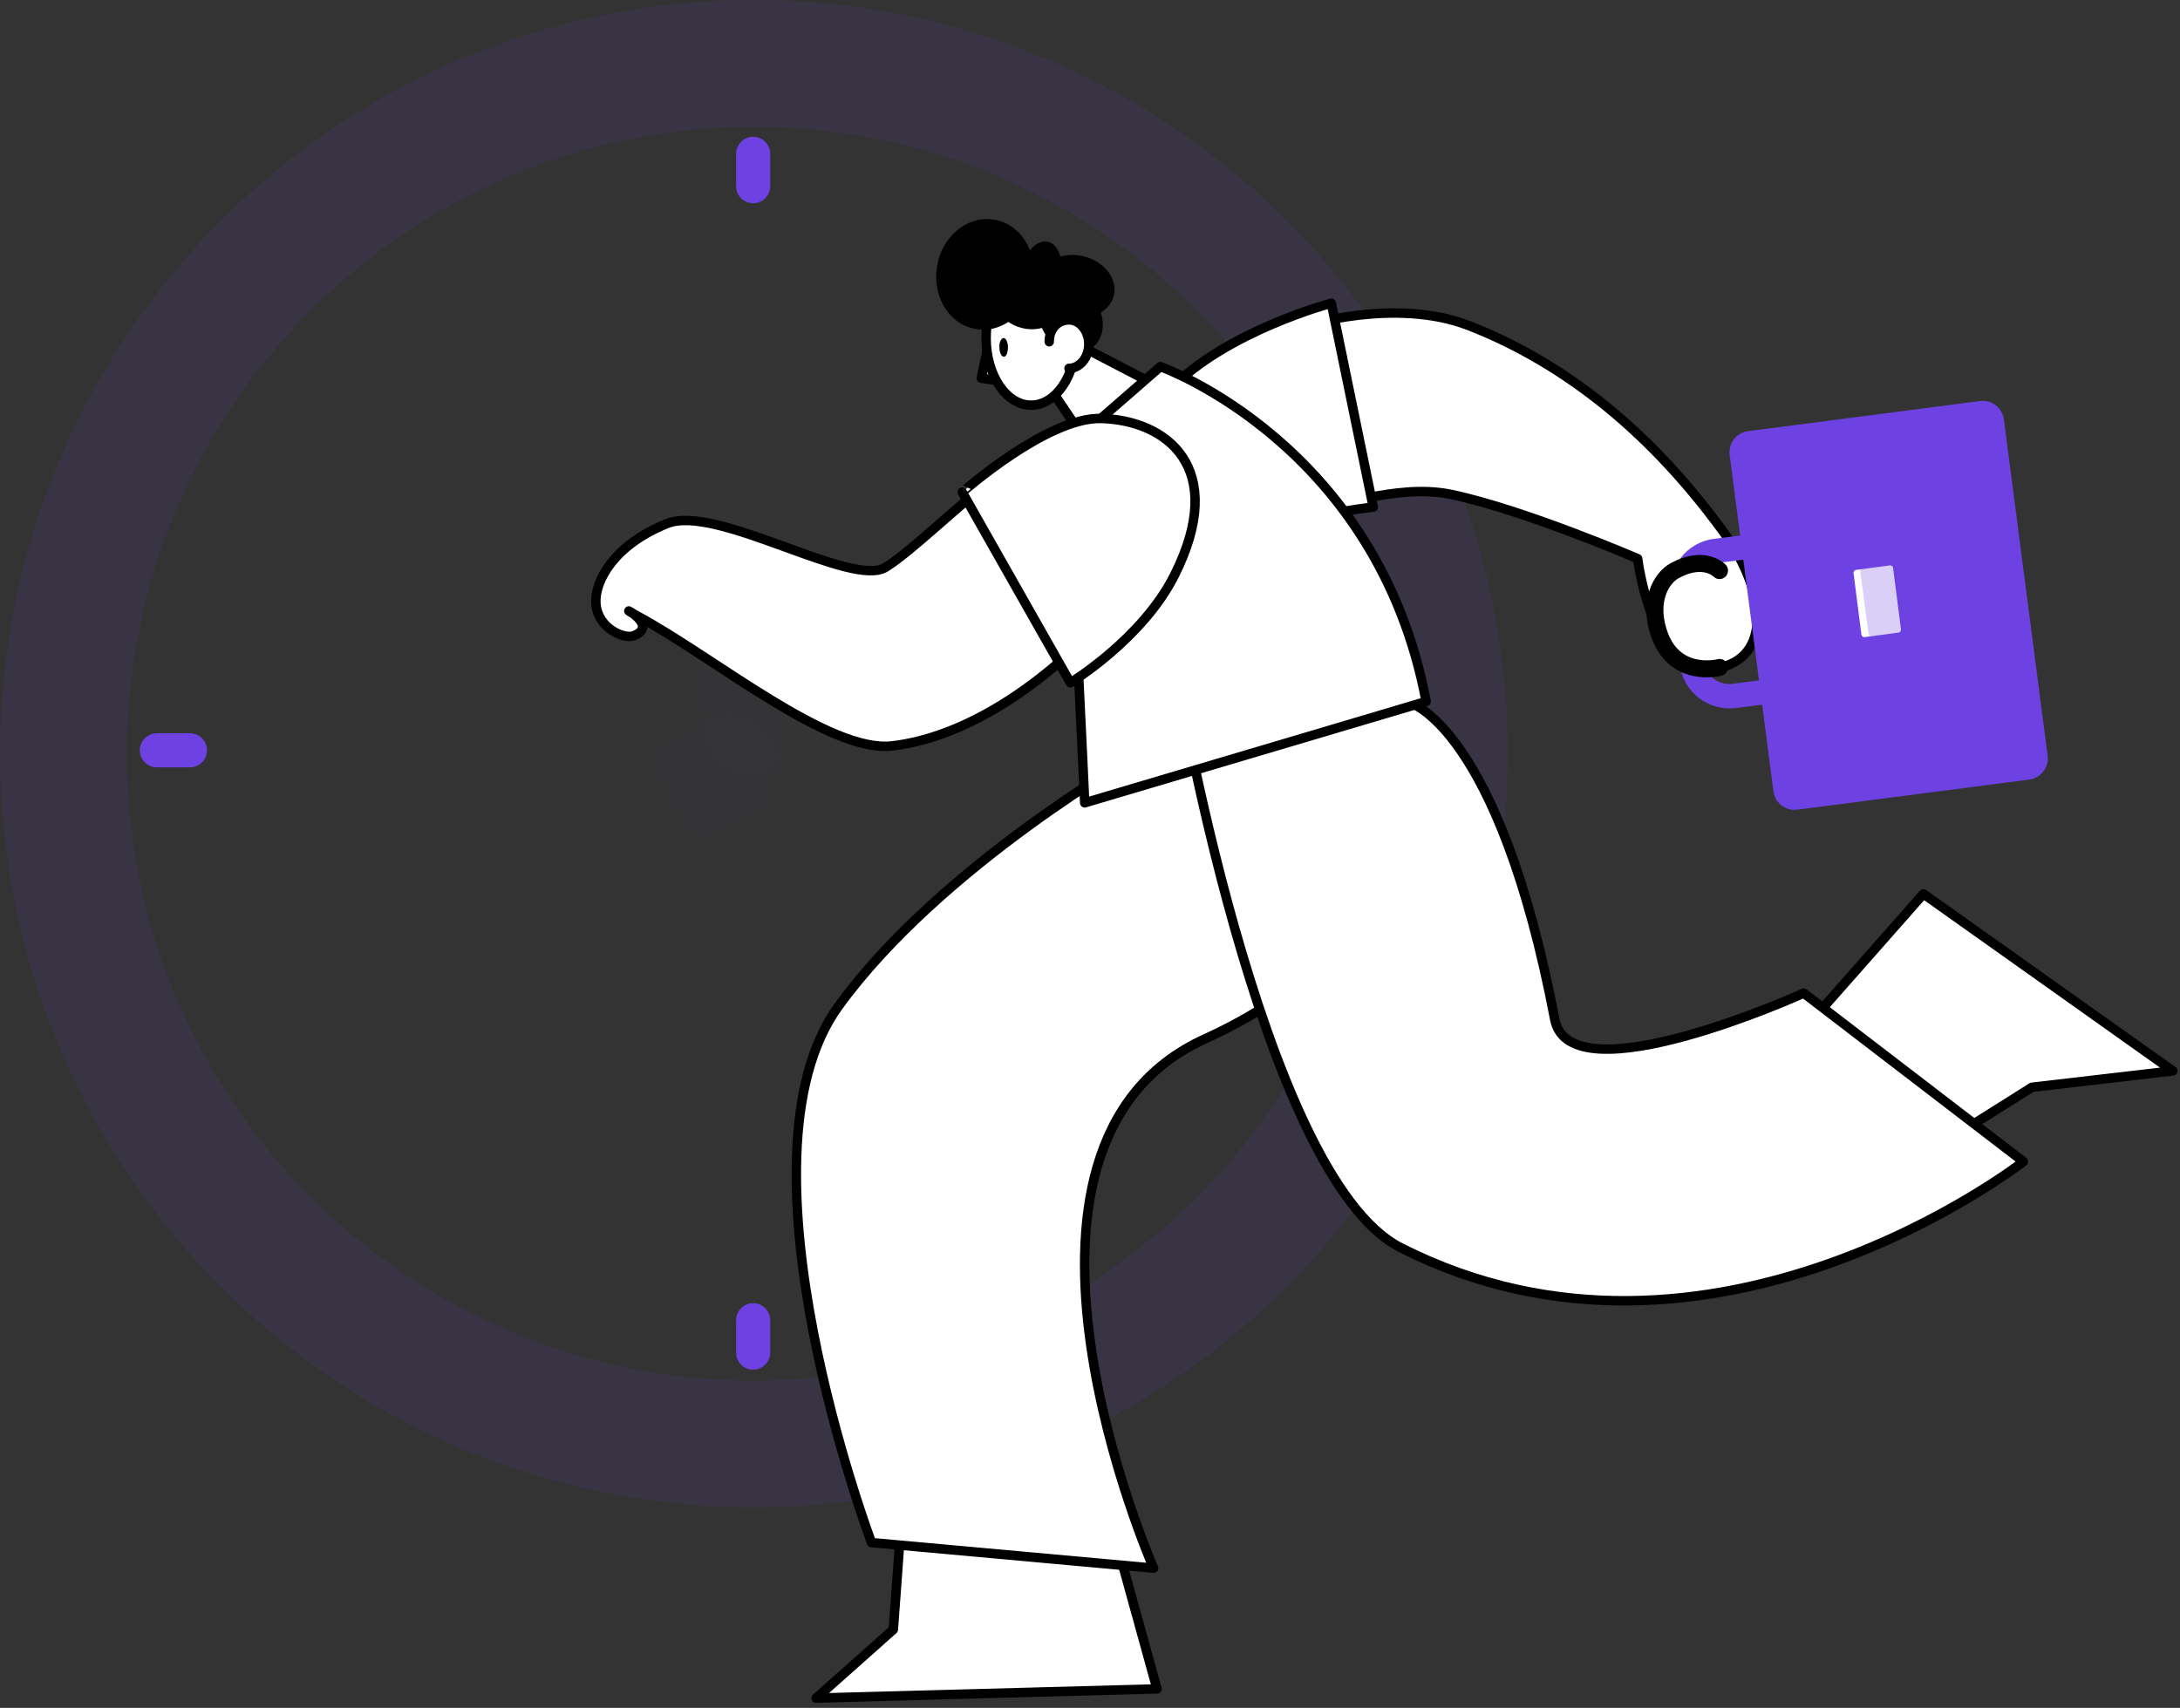 <svg width="231" height="181" viewBox="0 0 231 181" fill="none" xmlns="http://www.w3.org/2000/svg">
<rect x="0" y="0" width="231" height="181" fill="#333333" stroke="none"/>
<path opacity="0.1" fill-rule="evenodd" clip-rule="evenodd" d="M79.878 0C35.783 0 0 35.783 0 79.878C0 123.974 35.783 159.757 79.878 159.757C123.974 159.757 159.757 123.974 159.757 79.878C159.793 35.783 123.974 0 79.878 0ZM79.878 146.311C43.192 146.311 13.446 116.528 13.446 79.878C13.446 43.192 43.228 13.446 79.878 13.446C116.528 13.446 146.311 43.228 146.311 79.878C146.347 116.564 116.564 146.311 79.878 146.311Z" fill="#6E41E2"/>
<g opacity="0.1">
<path opacity="0.1" fill-rule="evenodd" clip-rule="evenodd" d="M79.877 69.36C85.697 69.36 90.395 74.095 90.395 79.878C90.395 85.661 85.66 90.396 79.877 90.396C74.094 90.396 69.359 85.661 69.359 79.878C69.359 74.095 74.094 69.36 79.877 69.36Z" fill="#6E41E2"/>
<path opacity="0.1" fill-rule="evenodd" clip-rule="evenodd" d="M71.202 29.458C70.588 27.144 68.202 25.735 65.889 26.349C63.576 26.964 62.166 29.349 62.781 31.662L75.106 78.686C75.72 80.999 78.106 82.409 80.419 81.794C82.732 81.18 84.142 78.794 83.528 76.481L71.202 29.458Z" fill="#6E41E2"/>
<path opacity="0.1" fill-rule="evenodd" clip-rule="evenodd" d="M79.698 86.456C82.409 84.938 83.348 81.505 81.83 78.794C80.312 76.083 76.879 75.143 74.168 76.661L40.373 95.745C37.662 97.263 36.722 100.697 38.24 103.408C39.758 106.119 43.192 107.059 45.903 105.54L79.698 86.456Z" fill="#6E41E2"/>
</g>
<path fill-rule="evenodd" clip-rule="evenodd" d="M21.937 79.517C21.937 78.505 21.105 77.71 20.13 77.71H16.624C15.612 77.71 14.816 78.541 14.816 79.517C14.816 80.529 15.648 81.324 16.624 81.324H20.13C21.105 81.324 21.937 80.529 21.937 79.517Z" fill="#6E41E2"/>
<path fill-rule="evenodd" clip-rule="evenodd" d="M79.807 21.542C80.819 21.542 81.614 20.71 81.614 19.735V16.301C81.614 15.289 80.783 14.494 79.807 14.494C78.795 14.494 78 15.325 78 16.301V19.735C78 20.71 78.795 21.542 79.807 21.542Z" fill="#6E41E2"/>
<path fill-rule="evenodd" clip-rule="evenodd" d="M79.807 145.155C80.819 145.155 81.614 144.323 81.614 143.347V139.914C81.614 138.902 80.783 138.106 79.807 138.106C78.795 138.106 78 138.938 78 139.914V143.347C78 144.359 78.795 145.155 79.807 145.155Z" fill="#6E41E2"/>
<path fill-rule="evenodd" clip-rule="evenodd" d="M114.47 36.65L125.313 42.288L115.771 47.818L110.855 40.517L114.47 36.65Z" fill="white" stroke="black" stroke-miterlimit="10" stroke-linecap="round" stroke-linejoin="round"/>
<path fill-rule="evenodd" clip-rule="evenodd" d="M104.747 36.433L103.988 40.084L106.048 40.373L104.747 36.433Z" fill="white" stroke="black" stroke-miterlimit="10" stroke-linecap="round" stroke-linejoin="round"/>
<path fill-rule="evenodd" clip-rule="evenodd" d="M109.263 28.698C106.625 28.698 104.492 31.879 104.492 35.819C104.492 39.758 106.625 42.939 109.263 42.939C111.902 42.939 114.034 39.758 114.034 35.819C114.034 31.879 111.902 28.698 109.263 28.698Z" fill="white" stroke="black" stroke-miterlimit="10" stroke-linecap="round" stroke-linejoin="round"/>
<path fill-rule="evenodd" clip-rule="evenodd" d="M99.287 28.265C98.781 31.481 100.624 34.445 103.443 34.879C106.262 35.349 108.973 33.108 109.479 29.891C109.985 26.674 108.142 23.71 105.323 23.277C102.503 22.807 99.793 25.048 99.287 28.265Z" fill="black"/>
<path fill-rule="evenodd" clip-rule="evenodd" d="M105.902 36.83C105.902 37.373 106.119 37.806 106.372 37.806C106.625 37.806 106.806 37.373 106.806 36.794C106.806 36.252 106.589 35.818 106.336 35.818C106.083 35.855 105.866 36.288 105.902 36.83Z" fill="black"/>
<path fill-rule="evenodd" clip-rule="evenodd" d="M114.9 27.181C112.732 26.602 110.599 27.542 110.129 29.313C109.66 31.048 111.069 32.928 113.238 33.506C115.407 34.084 117.539 33.144 118.009 31.373C118.479 29.638 117.105 27.759 114.9 27.181Z" fill="black"/>
<path fill-rule="evenodd" clip-rule="evenodd" d="M109.913 26.566C107.6 26.204 105.431 27.795 105.07 30.072C104.744 32.349 106.335 34.481 108.684 34.843C110.997 35.204 113.166 33.614 113.527 31.337C113.853 29.06 112.262 26.927 109.913 26.566Z" fill="black"/>
<path fill-rule="evenodd" clip-rule="evenodd" d="M111.071 25.626C109.914 25.337 108.613 26.674 108.179 28.554C107.709 30.47 108.288 32.205 109.444 32.494C110.601 32.783 111.902 31.445 112.336 29.566C112.77 27.686 112.227 25.915 111.071 25.626Z" fill="black"/>
<path fill-rule="evenodd" clip-rule="evenodd" d="M111.286 30.614C109.84 31.59 109.66 33.831 110.852 35.566C112.045 37.301 114.178 37.915 115.623 36.939C117.069 35.963 117.286 33.722 116.057 31.988C114.901 30.253 112.732 29.638 111.286 30.614Z" fill="black"/>
<path fill-rule="evenodd" clip-rule="evenodd" d="M113.276 39.035C114.433 39.035 115.372 37.879 115.372 36.469C115.372 35.059 114.433 33.903 113.276 33.903C112.119 33.903 111.18 34.806 111.18 36.216" fill="white"/>
<path d="M113.276 39.035C114.433 39.035 115.372 37.879 115.372 36.469C115.372 35.059 114.433 33.903 113.276 33.903C112.119 33.903 111.18 34.806 111.18 36.216" stroke="black" stroke-miterlimit="10" stroke-linecap="round" stroke-linejoin="round"/>
<path fill-rule="evenodd" clip-rule="evenodd" d="M182.996 118.335L203.815 94.733L230.236 113.492L215.309 115.227L198.213 125.998L182.996 118.335Z" fill="white" stroke="black" stroke-miterlimit="10" stroke-linecap="round" stroke-linejoin="round"/>
<path fill-rule="evenodd" clip-rule="evenodd" d="M116.383 156.504L122.6 178.985L86.492 179.961L94.661 172.696L95.962 154.986L116.383 156.504Z" fill="white" stroke="black" stroke-miterlimit="10" stroke-linecap="round" stroke-linejoin="round"/>
<path fill-rule="evenodd" clip-rule="evenodd" d="M138.215 34.553C138.215 34.553 147.865 31.481 155.672 34.517C164.745 38.059 174.106 44.71 182.527 56.24C187.515 63.071 187.768 70.372 181.154 70.914C175.046 71.42 173.528 59.204 173.528 59.204C173.528 59.204 161.636 54.071 153.829 52.409C147.721 51.107 140.926 54.36 140.6 52.951C140.636 52.951 138.649 34.806 138.215 34.553Z" fill="white" stroke="black" stroke-miterlimit="10" stroke-linecap="round" stroke-linejoin="round"/>
<path fill-rule="evenodd" clip-rule="evenodd" d="M131.526 57.577C127.153 60.143 117.213 48.252 124.008 41.24C130.008 35.059 141.068 32.132 141.068 32.132L145.514 53.746C145.478 53.746 136.514 54.65 131.526 57.577Z" fill="white" stroke="black" stroke-miterlimit="10" stroke-linecap="round" stroke-linejoin="round"/>
<path fill-rule="evenodd" clip-rule="evenodd" d="M147.756 73.3C147.756 73.3 155.924 97.264 127.696 110.095C102.612 121.48 122.238 166.19 122.238 166.19L92.347 163.48C92.347 163.48 77.094 122.962 88.805 106.697C99.612 91.734 120.865 79.734 120.865 79.734L147.756 73.3Z" fill="white" stroke="black" stroke-miterlimit="10" stroke-linecap="round" stroke-linejoin="round"/>
<path fill-rule="evenodd" clip-rule="evenodd" d="M149.276 74.42C149.276 74.42 158.782 76.806 164.746 108.034C166.372 116.492 191.131 105.251 191.131 105.251L214.408 123.106C214.408 123.106 181.3 148.949 148.409 132.215C133.481 124.624 124.445 70.191 124.445 70.191L149.276 74.42Z" fill="white" stroke="black" stroke-miterlimit="10" stroke-linecap="round" stroke-linejoin="round"/>
<path fill-rule="evenodd" clip-rule="evenodd" d="M122.962 38.855C122.962 38.855 145.986 47.023 151.118 74.348L114.938 85.083C114.938 85.083 113.637 56.131 112.914 47.601L122.962 38.855Z" fill="white" stroke="black" stroke-miterlimit="10" stroke-linecap="round" stroke-linejoin="round"/>
<path fill-rule="evenodd" clip-rule="evenodd" d="M116.492 44.71C123.36 43.734 127.697 52.626 119.637 62.529C111.541 72.433 102.324 78.143 94.553 79.047C87.866 79.842 75.686 69.686 67.662 65.348C64.373 63.577 70.264 66.144 67.156 67.373C66.216 67.77 63.324 66.65 63.144 63.939C62.999 61.553 65.096 57.722 70.698 55.481C75.939 53.385 90.288 62.385 93.866 60.108C96.613 58.373 100.878 54.144 105.504 50.493C109.119 47.674 112.986 45.18 116.492 44.71Z" fill="white" stroke="black" stroke-miterlimit="10" stroke-linecap="round" stroke-linejoin="round"/>
<path fill-rule="evenodd" clip-rule="evenodd" d="M116.672 44.349C123.611 44.529 130.189 49.553 124.443 60.975C121.045 67.734 113.419 72.36 113.419 72.36L101.961 52.156C101.961 52.192 110.925 44.204 116.672 44.349Z" fill="white" stroke="black" stroke-miterlimit="10" stroke-linecap="round" stroke-linejoin="round"/>
<path fill-rule="evenodd" clip-rule="evenodd" d="M190.477 85.806C189.212 85.987 188.056 85.083 187.911 83.818L183.285 48.252C183.104 46.987 184.008 45.831 185.273 45.686L209.778 42.505C211.043 42.325 212.2 43.228 212.345 44.493L216.971 80.059C217.152 81.324 216.248 82.481 214.983 82.625L190.477 85.806Z" fill="#6E41E2"/>
<path fill-rule="evenodd" clip-rule="evenodd" d="M197.601 67.517C197.42 67.553 197.239 67.409 197.239 67.228L196.408 60.758C196.372 60.578 196.516 60.397 196.697 60.397L200.239 59.927C200.42 59.891 200.601 60.035 200.601 60.216L201.432 66.686C201.468 66.867 201.324 67.047 201.143 67.047L197.601 67.517Z" fill="white"/>
<path opacity="0.25" fill-rule="evenodd" clip-rule="evenodd" d="M198.323 67.445C198.143 67.481 197.998 67.337 197.998 67.192L197.131 60.614C197.094 60.433 197.239 60.288 197.384 60.288L200.637 59.855C200.817 59.819 200.962 59.963 200.962 60.108L201.829 66.686C201.865 66.867 201.721 67.011 201.576 67.011L198.323 67.445Z" fill="#6E41E2"/>
<path fill-rule="evenodd" clip-rule="evenodd" d="M183.937 75.035C181.046 75.397 178.371 73.373 178.01 70.445L177.034 63.035C176.672 60.144 178.697 57.469 181.624 57.108L188.094 56.277C190.986 55.915 193.66 57.939 194.022 60.867L194.998 68.276C195.359 71.168 193.335 73.843 190.407 74.204L183.937 75.035ZM183.576 72.469C182.094 72.65 180.721 71.602 180.54 70.12L179.564 62.71C179.383 61.228 180.431 59.855 181.913 59.674L188.419 58.843C189.901 58.662 191.275 59.71 191.455 61.192L192.431 68.602C192.612 70.084 191.564 71.457 190.082 71.638L183.576 72.469Z" fill="#6E41E2"/>
<path fill-rule="evenodd" clip-rule="evenodd" d="M182.204 70.734C182.204 70.734 177.324 72.035 175.734 66.939C174.686 63.613 176.023 61.264 177.469 60.469C180.613 58.77 182.204 60.469 182.204 60.469" fill="white"/>
<path d="M182.204 70.734C182.204 70.734 177.324 72.035 175.734 66.939C174.686 63.613 176.023 61.264 177.469 60.469C180.613 58.77 182.204 60.469 182.204 60.469" stroke="black" stroke-width="1.8" stroke-miterlimit="10" stroke-linecap="round" stroke-linejoin="round"/>
</svg>
